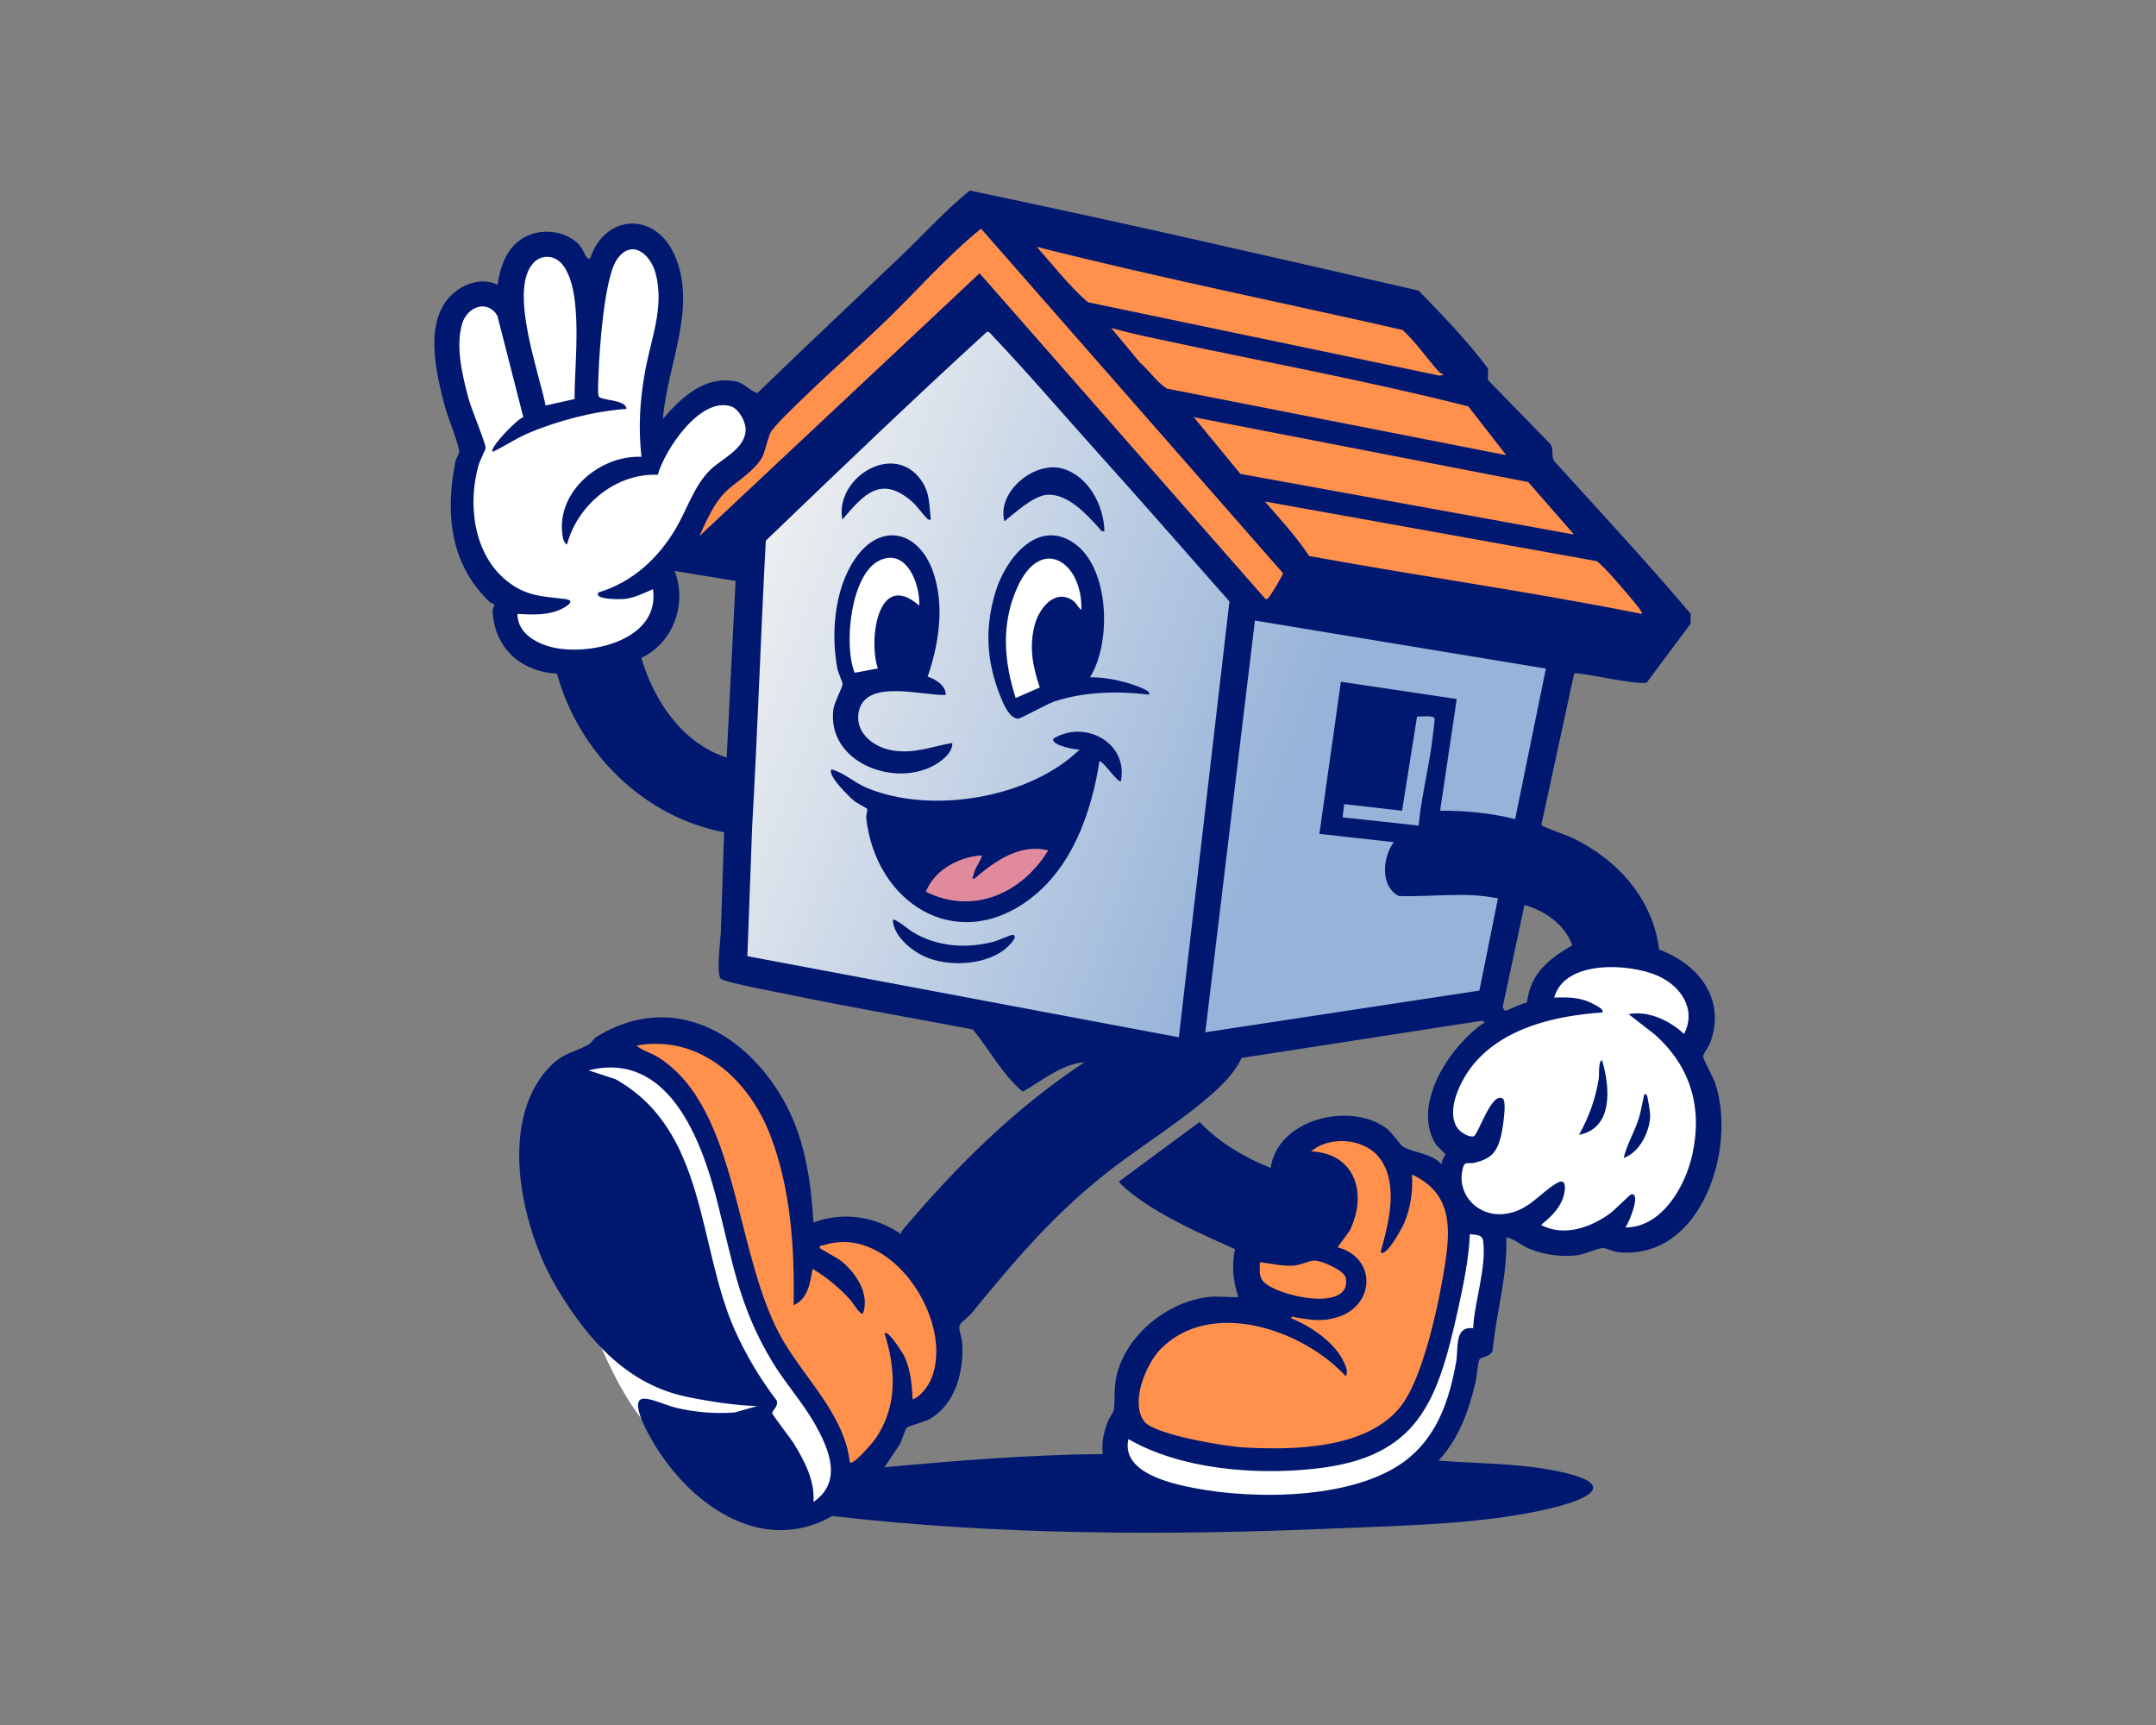 <?xml version="1.0" encoding="UTF-8" standalone="no" ?>
<!DOCTYPE svg PUBLIC "-//W3C//DTD SVG 1.1//EN" "http://www.w3.org/Graphics/SVG/1.1/DTD/svg11.dtd">
<svg xmlns="http://www.w3.org/2000/svg" xmlns:xlink="http://www.w3.org/1999/xlink" version="1.1" width="1280" height="1024" viewBox="0 0 1280 1024" xml:space="preserve">
<rect x="0" y="0" width="1280" height="1024" fill="#808080" stroke="none"/>
<desc>Created with Fabric.js 5.3.0</desc>
<defs>
</defs>
<g transform="matrix(1 0 0 1 640 512)" id="background-logo"  >
<rect style="stroke: none; stroke-width: 0; stroke-dasharray: none; stroke-linecap: butt; stroke-dashoffset: 0; stroke-linejoin: miter; stroke-miterlimit: 4; fill: rgb(255,255,255); fill-opacity: 0; fill-rule: nonzero; opacity: 1;"  paint-order="stroke"  x="-640" y="-512" rx="0" ry="0" width="1280" height="1024" />
</g>
<g transform="matrix(3.589 0 0 3.589 639.951 511.488)" id="logo-logo"  >
<g style=""  paint-order="stroke"   >
		<g transform="matrix(0.285 0 0 0.285 10.363 -2.335)"  >
<path style="stroke: none; stroke-width: 1; stroke-dasharray: none; stroke-linecap: butt; stroke-dashoffset: 0; stroke-linejoin: miter; stroke-miterlimit: 4; fill: rgb(255,145,77); fill-rule: nonzero; opacity: 1;"  paint-order="stroke"  transform=" translate(-536.33, -491.815)" d="M 615.757 685.118 L 626.924 662.154 L 655.74 653.436 L 677.738 666.692 L 689.464 671.997 L 707.102 682.885 L 721.292 705.221 L 717.738 734.257 L 707.102 788.421 L 688.906 822.482 L 672.783 835.325 L 628.6 848.817 L 581.136 844.818 L 535.257 829.741 L 528.875 814.106 L 535.257 791.812 L 538.14 780.603 L 571.644 759.384 L 609.056 759.384 L 605.525 748.217 L 595.655 735.932 L 609.056 716.15 L 615.757 685.118 Z M 392.551 724.764 L 367.832 712.48 L 339.912 718.622 L 330.798 657.757 L 306.967 622.02 L 267.321 599.049 L 241.077 599.049 L 234.376 612.518 L 270.113 637.636 L 281.281 653.849 L 301.318 724.764 L 326.511 782.278 L 356.622 835.325 L 363.364 859.336 L 387.751 838.117 L 399.101 820.807 L 417.81 814.106 L 422.554 801.822 L 427.102 766.643 L 417.81 742.586 L 392.551 724.764 Z M 441.028 124.293 L 315.498 240.189 L 313.256 255.971 L 294.205 278.384 L 280.264 297.435 L 270.671 318.727 L 283.559 318.727 L 441.028 183.465 L 532.905 276.1 L 602.386 353.468 L 827.386 385.426 L 838.284 357.031 L 688.676 174.163 L 441.028 124.293 Z" stroke-linecap="round" />
</g>
		<g transform="matrix(0.285 0 0 0.285 12.734 -29.098)"  >
<linearGradient id="SVGID_2_401142" gradientUnits="userSpaceOnUse" gradientTransform="matrix(1 0 0 1 -544.64 -397.992)"  x1="310.047" y1="346.82" x2="620.205" y2="461.553">
<stop offset="0%" style="stop-color:rgb(236,238,240);stop-opacity: 1"/>
<stop offset="100%" style="stop-color:rgb(150,179,217);stop-opacity: 1"/>
</linearGradient>
<polygon style="stroke: none; stroke-width: 1; stroke-dasharray: none; stroke-linecap: butt; stroke-dashoffset: 0; stroke-linejoin: miter; stroke-miterlimit: 4; fill: url(#SVGID_2_401142); fill-rule: nonzero; opacity: 1;"  paint-order="stroke"  points="54.215,-47.367 -87.916,-214.527 -103.613,-211.101 -243.322,-87.363 -236.504,-72.123 -243.322,163.213 14.157,211.01 13.677,214.527 192.711,188.565 243.322,-18.266 54.215,-47.367 " />
</g>
		<g transform="matrix(0.285 0 0 0.285 -14.749 0.502)"  >
<path style="stroke: none; stroke-width: 1; stroke-dasharray: none; stroke-linecap: butt; stroke-dashoffset: 0; stroke-linejoin: miter; stroke-miterlimit: 4; fill: rgb(226,138,157); fill-rule: nonzero; opacity: 1;"  paint-order="stroke"  transform=" translate(-448.295, -501.762)" d="M 476.565 476.154 C 461.359 473.451 450.039 481.17 435.805 484.657 C 429.233 486.267 423.085 489.69 418.347 494.534 C 416.533 496.388 414.923 498.431 413.343 500.489 C 410.61 504.049 407.899 507.782 406.737 512.117 C 405.574 516.452 406.272 521.566 409.579 524.601 C 412.778 527.537 417.516 527.893 421.859 527.927 C 434.188 528.025 446.678 526.74 458.223 522.411 C 469.767 518.082 480.355 510.505 486.775 499.979 C 489.822 494.983 491.852 488.519 489.03 483.393 C 486.632 479.037 481.46 477.024 476.565 476.154 Z" stroke-linecap="round" />
</g>
		<g transform="matrix(0.285 0 0 0.285 -0.028 1.979)"  >
<path style="stroke: none; stroke-width: 1; stroke-dasharray: none; stroke-linecap: butt; stroke-dashoffset: 0; stroke-linejoin: miter; stroke-miterlimit: 4; fill: rgb(255,255,255); fill-rule: nonzero; opacity: 1;"  paint-order="stroke"  transform=" translate(-499.903, -506.939)" d="M 230.513 610.362 C 242.245 609.725 254.812 618.695 262.279 626.898 C 277.318 643.42 285.988 664.748 292.216 686.204 C 298.444 707.66 302.542 729.744 310.009 750.8 C 315.43 766.084 322.607 780.743 331.355 794.397 C 339.196 806.636 348.294 818.073 355.448 830.725 C 359.945 838.679 363.73 847.47 363.326 856.598 C 362.923 865.726 357.282 875.142 348.422 877.375 C 341.78 879.049 334.877 876.546 328.488 874.078 C 301.677 863.719 273.997 852.682 254.088 831.952 C 237.971 815.17 228.294 793.393 218.931 772.093 C 217.755 769.419 216.555 766.599 216.827 763.691 C 217.15 760.257 219.444 757.39 221.291 754.477 C 227.068 745.368 228.963 734.356 229.866 723.607 C 231.054 709.456 230.733 695.178 228.909 681.094 C 228.16 675.307 227.118 669.432 224.335 664.302 C 220.788 657.765 214.748 653.016 209.865 647.406 C 204.981 641.796 201.062 634.264 203.125 627.118 C 205.945 617.356 221.067 610.876 230.513 610.362 Z M 780.008 560.604 C 773.862 564.05 768.557 569.372 766.221 576.02 C 765.29 578.666 764.816 581.526 763.286 583.878 C 761.489 586.641 758.484 588.333 755.614 589.952 C 748.505 593.961 741.51 598.17 734.637 602.571 C 729.132 606.097 723.614 609.829 719.524 614.929 C 712.423 623.782 710.451 635.791 711.077 647.123 C 711.366 652.348 712.223 657.741 715.13 662.094 C 718.036 666.446 723.442 669.479 728.525 668.237 C 720.972 671.507 716.18 679.881 716.463 688.106 C 716.745 696.332 721.726 704.067 728.723 708.402 C 735.719 712.737 744.485 713.811 752.531 712.078 C 752.163 717.17 757.805 720.754 762.895 721.157 C 767.984 721.561 773.122 720.055 778.175 720.787 C 782.561 721.422 786.624 723.714 791.047 723.994 C 796.706 724.353 802.05 721.367 806.476 717.823 C 807.529 716.98 808.751 716.043 810.078 716.289 C 811.024 716.464 811.744 717.203 812.52 717.772 C 815.53 719.982 819.678 719.738 823.309 718.864 C 835.458 715.939 845.645 707.096 852.073 696.379 C 858.501 685.663 861.486 673.193 862.773 660.763 C 864.614 642.967 863.025 624.462 855.452 608.253 C 858.24 605.65 859.741 601.922 860.448 598.174 C 863.182 583.672 854.458 568.544 841.71 561.108 C 831.954 555.417 820.559 553.873 809.441 554.733 C 798.919 555.547 789.645 555.199 780.008 560.604 Z M 388.934 314.453 C 385.69 315.224 382.938 317.35 380.535 319.662 C 372.586 327.31 367.354 337.529 364.776 348.254 C 362.198 358.979 362.176 370.206 363.664 381.136 C 364.338 386.084 365.327 391.026 367.22 395.648 C 367.471 396.26 367.774 396.908 368.352 397.23 C 369.106 397.65 370.039 397.373 370.859 397.105 C 377.68 394.88 384.907 393.909 392.072 394.254 C 394.401 394.367 396.751 394.615 399.053 394.246 C 405.665 393.184 410.559 387.121 412.381 380.676 C 414.203 374.231 413.58 367.386 413.097 360.706 C 412.538 352.971 412.178 345.164 410.284 337.643 C 408.142 329.136 400.446 311.718 388.934 314.453 Z M 457.978 343.877 C 449.998 365.611 451.799 390.732 462.799 411.104 C 463.076 411.618 463.436 412.185 464.013 412.273 C 464.487 412.345 464.934 412.061 465.333 411.794 C 473.21 406.517 482.183 402.883 491.513 401.192 C 492.622 400.99 493.774 400.802 494.716 400.183 C 495.529 399.649 496.115 398.838 496.646 398.023 C 502.446 389.106 503.556 378.036 504.507 367.441 C 505.294 358.669 506.07 349.715 504.045 341.143 C 503.191 337.527 501.851 334.046 500.472 330.596 C 496.939 321.752 488.784 311.722 478.348 317.339 C 468.399 322.695 461.751 333.599 457.978 343.877 Z M 220.005 169.05 C 216.567 161.551 212.783 153.942 206.633 148.443 C 200.482 142.945 191.383 139.978 183.783 143.186 C 177.858 145.687 173.835 151.486 171.924 157.626 C 170.014 163.766 169.922 170.302 169.847 176.732 C 166.138 170.703 157.588 168.825 151.038 171.509 C 144.488 174.192 139.955 180.537 137.945 187.324 C 135.936 194.111 136.136 201.348 136.788 208.396 C 138.616 228.156 143.887 247.592 152.292 265.568 C 150.782 264.465 148.506 265.175 147.309 266.613 C 146.113 268.05 145.734 269.981 145.451 271.83 C 141.456 297.943 149.161 325.625 166.073 345.919 C 167.362 347.465 168.731 349.021 169.387 350.923 C 170.243 353.405 169.776 356.118 169.824 358.742 C 170.009 368.768 178.062 377.329 187.38 381.034 C 196.698 384.739 207.068 384.517 217.07 383.797 C 229.058 382.934 241.735 381.133 250.986 373.459 C 262.574 363.846 265.68 345.466 257.895 332.58 C 265.564 329.609 268.563 320.625 271.481 312.936 C 277.847 296.158 288.116 280.875 301.244 268.64 C 303.557 266.484 306.013 264.351 307.456 261.537 C 308.744 259.029 309.128 256.156 309.242 253.34 C 309.48 247.412 308.597 241.442 306.652 235.838 C 305.549 232.661 303.968 229.436 301.138 227.619 C 295.27 223.852 287.614 227.825 282.064 232.048 C 270.784 240.632 260.558 250.601 251.689 261.659 C 247.382 228.311 267.287 195.219 262.366 161.957 C 261.449 155.76 259.608 149.561 255.908 144.506 C 239.251 121.749 217.148 149.485 220.005 169.05 Z M 519.542 844.288 C 519.861 851.72 524.096 858.873 530.458 862.727 C 535.16 865.575 540.704 866.616 546.111 867.608 C 578.031 873.458 610.853 879.311 642.705 873.107 C 650.577 871.574 658.306 869.312 665.762 866.36 C 678.449 861.336 690.472 854.197 699.855 844.289 C 715.742 827.511 722.839 804.245 726.425 781.419 C 728.343 782.256 730.665 781.199 731.933 779.534 C 733.202 777.87 733.662 775.745 734.076 773.694 C 737.295 757.745 739.736 741.639 741.387 725.452 C 741.683 722.543 741.93 719.473 740.713 716.814 C 738.585 712.166 732.95 710.493 727.972 709.334 C 726.977 709.102 725.856 708.889 724.994 709.438 C 724.121 709.995 723.847 711.121 723.647 712.137 C 717.758 742.07 713.615 772.667 702.062 800.901 C 699.105 808.128 695.621 815.245 690.577 821.205 C 672.52 842.546 643.116 848.262 616.625 847.467 C 601.071 847 585.454 845.451 570.339 841.632 C 556.845 838.224 545.041 831.144 531.898 827.249 C 523.167 824.662 519.228 836.948 519.542 844.288 Z" stroke-linecap="round" />
</g>
		<g transform="matrix(0.285 0 0 0.285 0 0)"  >
<path style="stroke: none; stroke-width: 1; stroke-dasharray: none; stroke-linecap: butt; stroke-dashoffset: 0; stroke-linejoin: miter; stroke-miterlimit: 4; fill: rgb(0,24,112); fill-rule: nonzero; opacity: 1;"  paint-order="stroke"  transform=" translate(-500, -500)" d="M 869.982 628.847 C 868.891 625.539 862.811 614.54 862.862 612.96 C 862.904 611.679 866.309 607.032 867.12 604.792 C 876.192 579.709 860.198 559.502 837.377 551.081 C 833.552 521.105 812.928 498.551 786.385 485.943 C 783.878 484.752 769.172 479.688 768.986 478.652 L 788.026 390.857 C 789.638 389.464 824.96 397.936 830.182 396.052 L 855.586 361.959 L 855.674 356.185 C 830.011 325.948 803.068 296.849 776.39 267.518 C 774.425 264.369 776.611 260.328 774.003 257.428 L 737.97 220.457 L 738.04 213.779 C 726.026 197.855 711.658 182.83 697.749 168.605 C 611.07 148.62 524.276 128.696 437.228 110.523 C 422.948 122.122 410.278 136.172 396.89 148.958 C 369.232 175.372 341.348 201.553 313.863 228.15 C 308.963 226.437 306.499 222.129 300.661 221.142 C 282.942 218.144 269.75 230.776 259.15 242.988 C 261.457 211.937 279.484 178.112 265.722 147.63 C 254.391 122.535 225.409 124.213 216.896 149.889 C 215.72 150.053 215.66 150.228 214.928 149.294 C 213.19 147.076 212.57 143.944 209.754 141.214 C 201.306 133.023 186.235 132.24 176.663 138.917 C 167.893 145.033 164.674 155.096 163.155 165.248 C 154.992 161.078 144.953 164.045 138.2 169.556 C 119.751 184.614 127.265 215.81 132.528 235.715 C 134.052 241.477 140.723 257.949 140.849 261.87 C 140.907 263.672 139.08 265.851 138.669 267.923 C 132.683 298.05 135.59 327.185 158.348 349.095 C 159.19 349.906 160.997 350.384 161.163 350.616 C 161.568 351.18 160.2 353.442 160.273 354.789 C 161.416 376.021 176.643 389.83 197.642 390.866 C 210.012 436.335 247.855 474.173 294.647 482.931 L 292.771 540.071 C 292.598 545.355 290.014 564.506 292.645 567.951 C 294.116 569.877 324.783 575.631 329.962 576.701 C 366.139 584.176 402.583 590.473 438.883 597.347 C 448.77 608.996 455.944 623.515 468.023 633.508 C 479.316 627.039 490.531 617.522 503.877 616.341 C 463.179 643.312 429.629 676.65 398.283 713.764 C 397.723 714.427 397.327 715.26 397.326 716.146 C 382.214 705.769 363.757 703.017 346.483 709.423 C 345.079 685.749 341.704 661.737 330.326 640.64 C 308.178 599.573 264.819 574.667 220.815 601.52 C 218.95 602.657 217.732 605.163 215.882 606.184 C 206.746 611.228 201.35 610.612 192.895 619.668 C 162.587 652.13 177.535 714.691 198.277 748.696 C 216.255 778.168 238.632 803.605 273.514 810.704 C 286.422 813.331 300.75 815.573 313.841 815.969 L 300.773 819.682 C 289.093 820.495 278.512 819.642 267.173 817.044 C 262.008 815.861 253.132 811.872 248.69 811.637 C 238.761 811.111 250.124 831.033 252.257 834.839 C 272.712 871.336 315.346 903.681 357.475 879.755 C 453.491 890.967 552.672 891.131 649.289 886.991 C 689.616 885.263 738.948 884.54 777.816 874.435 C 795.69 869.788 812.36 861.913 783.174 854.819 C 759.519 849.07 733.483 849.507 709.264 847.621 C 721.225 834.851 727.005 818.358 730.89 801.596 C 731.544 798.773 732.052 790.311 733.164 788.731 C 733.99 787.557 739.523 787.488 740.727 783.6 C 742.762 761.668 749.469 740.218 748.618 718.07 C 753.426 718.837 757.111 722.609 761.798 724.554 C 770.413 728.13 779.987 729.487 789.284 728.504 C 793.763 728.03 802.138 724.137 804.761 724.224 C 806.642 724.286 810.859 726.442 814.322 726.737 C 862.16 730.804 882.352 666.327 869.982 628.847 Z M 786.923 548.57 C 773.068 556.764 762.797 564.641 760.611 581.782 C 758.401 581.883 748.794 586.592 748.127 586.556 C 747.402 586.517 746.22 584.39 746.757 583.352 L 759.179 525.153 C 771.08 528.433 782.802 536.637 786.923 548.57 Z M 753.779 475.312 C 739.582 471.779 724.87 470.353 710.224 470.44 L 719.866 405.617 L 652.643 395.592 L 640.157 483.888 L 683.349 488.695 C 676.879 497.3 675.257 514.142 686.177 519.929 C 705.397 520.631 724.78 517.343 743.792 521.339 L 733.034 574.832 L 573.942 599.049 L 602.737 360.081 L 771.624 387.955 L 753.779 475.312 Z M 706.262 424.741 C 704.371 442.944 699.51 460.848 697.734 479.075 L 653.595 474.287 L 654.565 466.605 L 688.144 470.446 L 696.835 415.795 C 698.981 415.954 706.686 414.759 707.098 417.141 C 707.163 417.518 706.403 423.386 706.262 424.741 Z M 823.449 350.025 C 824.194 350.949 827.991 355.532 827.303 356.239 C 763.315 343.359 698.442 334.4 634.2 322.612 C 626.694 311.239 617.422 301.241 608.49 290.985 L 800.898 325.549 C 803.897 326.655 820.205 345.997 823.449 350.025 Z M 787.963 310.161 L 594.331 274.972 L 567.22 242.038 L 761.338 279.69 L 787.963 310.161 Z M 748.613 264.093 L 551.631 225.466 C 545.519 221.42 541.521 215.159 536.015 210.37 L 519.242 190.203 C 527.989 192.792 536.999 194.699 545.922 196.624 C 606.08 209.599 667.168 220.704 726.559 235.77 L 748.613 264.093 Z M 688.38 191.41 C 696.29 198.645 702.405 207.806 709.607 215.786 C 710.238 216.486 711.543 216.683 712.138 217.559 L 709.861 217.923 L 505.778 175.344 C 494.788 165.85 485.775 153.977 476.044 143.184 C 546.388 160.992 617.614 175.303 688.38 191.41 Z M 321.211 251.793 C 322.749 247.625 338.754 232.764 343.093 228.567 C 358.19 213.961 374.103 200.042 389.212 185.429 C 407.379 167.857 424.146 148.509 443.792 132.655 L 619.068 332.642 C 619.008 333.692 611.795 345.712 610.842 346.594 C 610.026 347.349 609.697 348.388 608.467 347.146 L 442.932 158.548 L 280.264 311.13 C 282.711 305.754 285.673 299.136 288.728 294.17 C 295.671 282.885 300.215 282.135 309.059 274.192 C 319.194 265.088 317.079 262.989 321.211 251.793 Z M 182.898 153.79 C 187.492 147.577 195.642 147.371 200.609 153.238 C 213.521 168.489 207.545 212.399 207.858 231.536 L 191.032 235.281 C 187.17 216.014 170.448 170.627 182.898 153.79 Z M 197.504 376.126 C 187.294 374.322 174.699 368.278 174.679 356.239 C 183.6 356.703 193.302 357.274 201.438 352.763 C 204.829 350.882 208.085 348.296 202.068 347.568 C 188.631 345.942 179.606 345.96 168.465 337.023 C 149.186 321.559 145.69 292.55 152.137 269.87 C 152.786 267.589 156.302 260.492 156.271 259.956 C 156.08 256.665 147.958 237.367 146.371 231.47 C 142.786 218.151 138.548 200.979 142.707 187.499 C 145.624 178.046 157.117 173.495 163.035 183.135 L 178.095 242.02 C 174.709 242.927 158.128 259.969 160.291 262.178 C 167.259 258.938 173.655 254.487 180.748 251.453 C 198.209 243.983 219.074 238.641 238.021 237.225 C 237.512 231.559 222.722 232.538 221.84 229.901 C 221.167 227.886 221.622 220.313 221.72 217.565 C 222.229 203.176 225.038 161.348 232.43 150.535 C 240.785 138.311 251.817 147.147 254.863 158.488 C 260.098 177.974 252.289 196.28 248.865 214.957 C 245.769 231.845 244.76 247.921 246.669 265.068 C 223.077 263.944 197.742 284.743 200.706 309.583 C 200.933 311.485 201.446 315.216 203.464 315.928 C 209.545 292.914 231.865 274.431 256.13 275.49 C 260.276 260.906 280.675 230.167 298.545 235.741 C 303.168 237.183 307.166 244.585 307.135 249.239 C 307.059 260.504 293.048 266.251 286.499 272.746 C 277.176 281.992 273.129 295.618 266.631 306.625 C 256.297 324.13 241.506 337.793 221.713 343.776 C 218.528 348.118 235.038 347.747 236.577 347.593 C 242.428 347.006 248.079 344.165 253.37 341.845 C 257.443 370.597 219.415 379.997 197.504 376.126 Z M 296.125 439.561 C 270.423 431.36 253.942 406.646 246.585 381.778 C 265.152 373.013 273.409 350.279 265.862 331.291 L 301.318 337.091 L 296.125 439.561 Z M 308.137 554.861 L 310.927 479.527 C 314.096 424.326 315.875 369.103 318.84 313.726 C 361.29 272.963 403.76 232.205 447.202 192.498 C 448.507 192.17 449.826 194.157 450.623 194.994 C 471.015 216.416 491.193 240.058 511.088 262.17 C 536.932 290.893 562.395 320.018 587.943 348.994 L 558.578 601.936 L 308.137 554.861 Z M 346.487 871.625 C 347.389 859.322 341.462 848.218 335.365 838.109 C 333.544 835.089 322.778 821.223 322.587 820.137 C 322.306 818.546 326.222 816.461 325.216 812.82 C 315.556 800.117 306.97 785.812 300.546 771.194 C 279.127 722.448 284.642 655.909 231.509 626.208 L 215.959 621.142 C 262.211 609.465 281.512 661.386 290.532 696.75 C 299.515 731.966 303.222 758.209 322.668 790.342 C 330.052 802.542 340.236 813.884 347.25 826.224 C 355.59 840.895 363.657 859.874 346.487 871.625 Z M 367.597 848.586 C 364.593 821.848 342.727 801.129 329.386 778.825 C 300.406 730.37 303.989 643.798 256.555 613.638 C 252.329 610.951 247.461 609.879 243.785 606.744 C 280.656 600.149 309.122 626.594 321.548 659.016 C 333.313 689.712 335.663 724.771 334.97 757.414 C 343.309 753.862 344.64 744.241 345.992 736.306 C 354.242 741.287 361.633 747.378 368.083 754.524 C 369.272 755.841 373.639 763.383 375.261 762.208 C 379.293 750.703 371.061 738.455 362.29 731.525 C 360.183 729.86 350.689 724.946 350.325 724.29 C 349.38 722.586 351.755 722.838 352.444 722.611 C 391.401 709.801 428.253 766.164 415.091 799.635 C 413.327 804.119 408.836 810.439 404.068 812.116 C 403.694 803.842 402.886 795.08 399.448 787.463 C 398.748 785.912 389.794 771.414 387.752 773.735 C 394.394 794.768 395.374 816.265 382.381 835.067 C 381.218 836.75 369.412 850.77 367.597 848.586 Z M 520.858 818.204 C 520.682 819.563 518.007 823.095 517.303 825.066 C 514.983 831.555 513.642 836.702 514.439 843.797 C 472.168 844.194 429.874 847.603 387.751 851.465 L 395.59 839.638 C 397.686 837.297 399.196 830.234 400.708 828.441 C 401.373 827.652 411.113 825.117 413.972 823.47 C 429.235 814.678 433.892 795.459 432.839 779.025 C 432.66 776.228 430.422 771.142 431.38 768.971 C 432.018 767.526 436.667 764.025 438.145 762.225 C 462.369 732.72 483.084 707.928 513.018 683.537 C 534.274 666.217 559.707 651.396 579.711 633.14 C 585.812 627.572 591.41 621.443 595.047 613.926 L 734.685 592.306 L 736.129 593.285 C 730.952 596.5 724.84 602.442 720.756 607.189 C 708.442 621.5 696.546 645.487 707.5 663.68 C 708.648 665.588 713.169 669.241 713.158 669.652 C 713.112 671.282 710.666 673.616 711.172 675.835 C 705.75 669.405 695.174 668.997 689.169 665.698 C 686.768 664.378 682.431 657.236 679.029 654.723 C 658.195 639.333 616.075 649.024 611.861 677.744 C 596.543 671.669 582.051 663.023 570.593 651.116 L 524.05 685.491 C 523.251 686.673 532.211 693.361 533.712 694.468 C 550.781 707.046 571.895 716.195 591.148 724.876 C 589.263 734.448 589.938 743.502 593.133 752.616 C 587.717 753.01 581.665 752.076 576.338 752.616 C 552.53 755.029 528.346 774.239 522.583 797.715 C 520.685 805.447 521.7 811.691 520.858 818.204 Z M 605.615 732.459 C 612.306 733.205 618.47 734.932 625.322 734.413 C 629.591 734.09 633.633 731.773 636.911 731.532 C 641.022 731.23 654.685 737.231 655.508 741.617 C 659.305 761.85 615.348 752.363 607.502 743.526 C 604.729 740.403 605.718 736.294 605.615 732.459 Z M 655.506 798.682 C 656.806 795.518 655.729 793.551 654.431 790.643 C 649.303 779.15 635.241 769.598 623.853 765.081 C 623.627 763.286 625.755 764.407 626.761 764.568 C 635.622 765.985 641.499 767.14 650.527 764.422 C 672.64 757.764 673.485 729.756 650.726 723.811 L 657.794 714.103 C 668.068 692.927 661.3 669.332 635.363 668.148 C 646.079 658.972 666.308 660.372 675.125 672.064 C 686.5 687.149 680.246 710.17 675.677 726.698 C 678.894 730.052 688.666 711.672 689.571 709.41 C 693.11 700.57 694.501 691.086 693.917 681.595 C 717.571 692.6 716.38 713.141 712.8 735.518 C 709.401 756.773 700.276 800.131 687.168 816.418 C 667.441 840.93 625.448 841.539 596.447 839.999 C 585.959 839.442 544.528 832.666 538.554 824.951 C 530.169 814.122 539.42 791.591 548.031 782.854 C 577.291 753.162 630.733 771.657 655.506 798.682 Z M 729.39 770.823 C 718.322 769.298 720.92 782.682 719.556 790.262 C 715.783 811.245 709.305 831.597 692.493 845.737 C 663.193 870.378 603.032 870.477 567.199 863.488 C 553.159 860.749 525.069 854.339 529.305 835.159 C 560.061 852.778 602.72 856.104 637.643 852.311 C 697.613 845.796 708.724 813.475 720.482 760.475 C 723.681 746.053 726.865 730.918 727.504 716.15 C 731.249 716.873 734.674 716.008 735.227 720.414 C 737.166 735.847 730.173 755.184 729.39 770.823 Z M 856.595 670.088 C 852.578 688.401 838.946 712.412 817.715 712.297 C 819.679 710.13 827.231 691.765 821.091 693.117 C 820.294 693.292 811.373 702.332 808.995 704.066 C 797.581 712.388 782.232 717.86 768.773 710.871 C 773.82 706.701 778.49 702.585 781.117 696.344 C 782.773 692.409 784.602 682.711 778.034 686.532 C 767.536 692.638 761.554 703.013 747.074 704.521 C 733.079 705.978 720.796 694.609 722.93 680.381 C 724.079 672.721 725.778 675.861 730.631 674.65 C 739.268 672.494 742.86 669.122 745.271 660.497 C 746.264 656.949 749.244 639.318 746.61 637.533 C 740.12 633.132 732.318 658.66 729.697 659.394 C 726.865 660.187 721.966 657.004 720.341 654.681 C 713.131 644.376 722.457 626.264 729.446 617.799 C 747.384 596.074 777.432 589.451 804.274 587.534 C 806.741 585.506 795.663 580.92 794.47 580.552 C 788.284 578.642 782.877 578.682 776.446 578.891 C 782.484 556.769 820.2 559.021 836.6 566.255 C 849.962 572.148 859.241 585.779 851.786 599.997 C 843.543 592.221 831.03 586.3 819.642 588.511 L 835.004 600.482 C 855.76 619.127 862.594 642.745 856.595 670.088 Z M 485.641 428.714 C 484.694 432.598 498.396 435.105 500.997 434.948 C 471.982 463.253 414.651 472.737 377.496 457.186 C 370.101 454.09 364.382 448.44 357.04 446.46 C 354.05 449.547 367.44 462.527 370.015 464.667 C 371.58 465.968 377.386 468.896 377.702 469.435 C 378.07 470.062 376.97 473.024 377.153 474.711 C 382.448 523.417 428.698 553.882 471.562 522.113 C 496.742 503.45 507.816 471.552 512.526 441.659 C 515.058 441.912 523.406 454.943 524.986 453.169 C 529.228 430.376 503.327 417.531 485.641 428.714 Z M 411.742 517.465 C 416.859 504.629 431.056 497.14 444.368 496.368 C 443.029 500.886 440.269 503.164 439.309 508.101 C 439.055 509.404 437.551 509.992 440.041 509.791 C 451.699 499.722 466.459 489.298 482.761 493.494 C 467.678 518.245 439.245 531.251 411.742 517.465 Z M 418.379 443.017 C 422.353 440.48 427.357 436.165 427.092 431.104 C 414.923 433.227 405.471 437.512 392.497 435.467 C 381.443 433.725 370.214 425.134 372.82 412.809 C 376.873 393.64 409.672 403.774 423.255 403.262 C 423.401 397.696 417.492 394.248 412.765 392.635 C 419.392 373.63 422.77 350.944 415.84 331.505 C 407.459 307.993 385.491 302.63 370.65 324.266 C 358.663 341.739 356.579 367.534 360.367 387.938 C 360.794 390.237 363.392 395.644 363.394 397.034 C 363.397 398.705 358.582 407.673 358.08 411.503 C 353.957 442.916 395.002 457.939 418.379 443.017 Z M 384.968 325.147 C 400.644 317.875 408.514 339.139 407.892 351.44 C 383.806 330.209 378.326 371.526 383.879 387.877 L 370.419 390.395 C 363.905 374.615 368.011 333.014 384.968 325.147 Z M 526.87 395.736 C 520.474 394.08 513.615 392.932 507.018 392.998 C 519.552 373.022 518.484 329.667 497.921 315.296 C 476.429 300.276 457.779 324.676 452.101 343.612 C 445.863 364.421 446.848 383.435 454.806 403.572 C 456.448 407.726 459.994 416.895 465.364 417.057 C 466.53 417.092 482.347 408.367 486.41 407.025 C 503.681 401.317 523.236 400.924 541.133 403.039 C 543.873 400.576 527.991 396.027 526.87 395.736 Z M 501.989 353.864 C 499.954 352.413 499.347 350.048 496.933 348.403 C 486.618 341.375 477.43 353.066 474.967 362.464 C 471.504 375.68 473.734 386.303 477.844 398.95 L 463.871 405.05 C 457.008 383.661 455.356 362.145 464.689 341.146 C 478.612 309.821 502.844 326.273 501.989 353.864 Z M 457.324 302.488 C 452.789 285.164 474.953 267.413 490.866 271.841 C 506.098 276.078 515.042 293.166 515.388 308.247 C 513.546 308.647 513.093 307.308 512.125 306.241 C 504.951 298.338 494.178 286.452 482.317 287.094 C 474.173 287.535 463.613 297.529 457.324 302.488 Z M 363.269 301.529 C 358.69 277.361 393.111 255.745 409.081 278.759 C 414.276 286.244 413.564 292.901 414.619 301.523 C 412.989 301.914 412.681 300.989 411.755 300.079 C 409.075 297.442 406.806 293.72 403.608 290.951 C 385.756 275.494 375.635 286.817 363.269 301.529 Z M 456.783 551.482 C 444.782 560.226 424.382 561.094 411.077 555.091 C 403.169 551.524 393.017 543.163 392.551 533.798 C 393.714 532.609 402.265 539.807 404.139 540.915 C 418.588 549.455 434.81 550.58 450.882 546.541 C 452.969 546.017 461.52 542.311 462.107 542.427 C 466.412 543.277 458.424 550.286 456.783 551.482 Z M 804.268 615.377 C 808.777 630.663 811.033 654.609 790.842 658.551 C 796.522 648.481 800.368 637.744 802.247 626.297 C 802.626 623.989 802.282 621.508 802.628 618.995 C 802.759 618.046 802.913 615.164 804.268 615.377 Z M 830.182 635.525 C 830.681 636.063 832.232 645.892 832.172 647.531 C 831.834 656.817 826.025 668.772 816.765 671.997 C 818.59 664.188 822.886 657.188 825.41 649.459 C 826.76 645.322 827.327 641.169 828.287 636.962 C 828.544 635.834 828.621 633.841 830.182 635.525 Z" stroke-linecap="round" />
</g>
</g>
</g>
</svg>